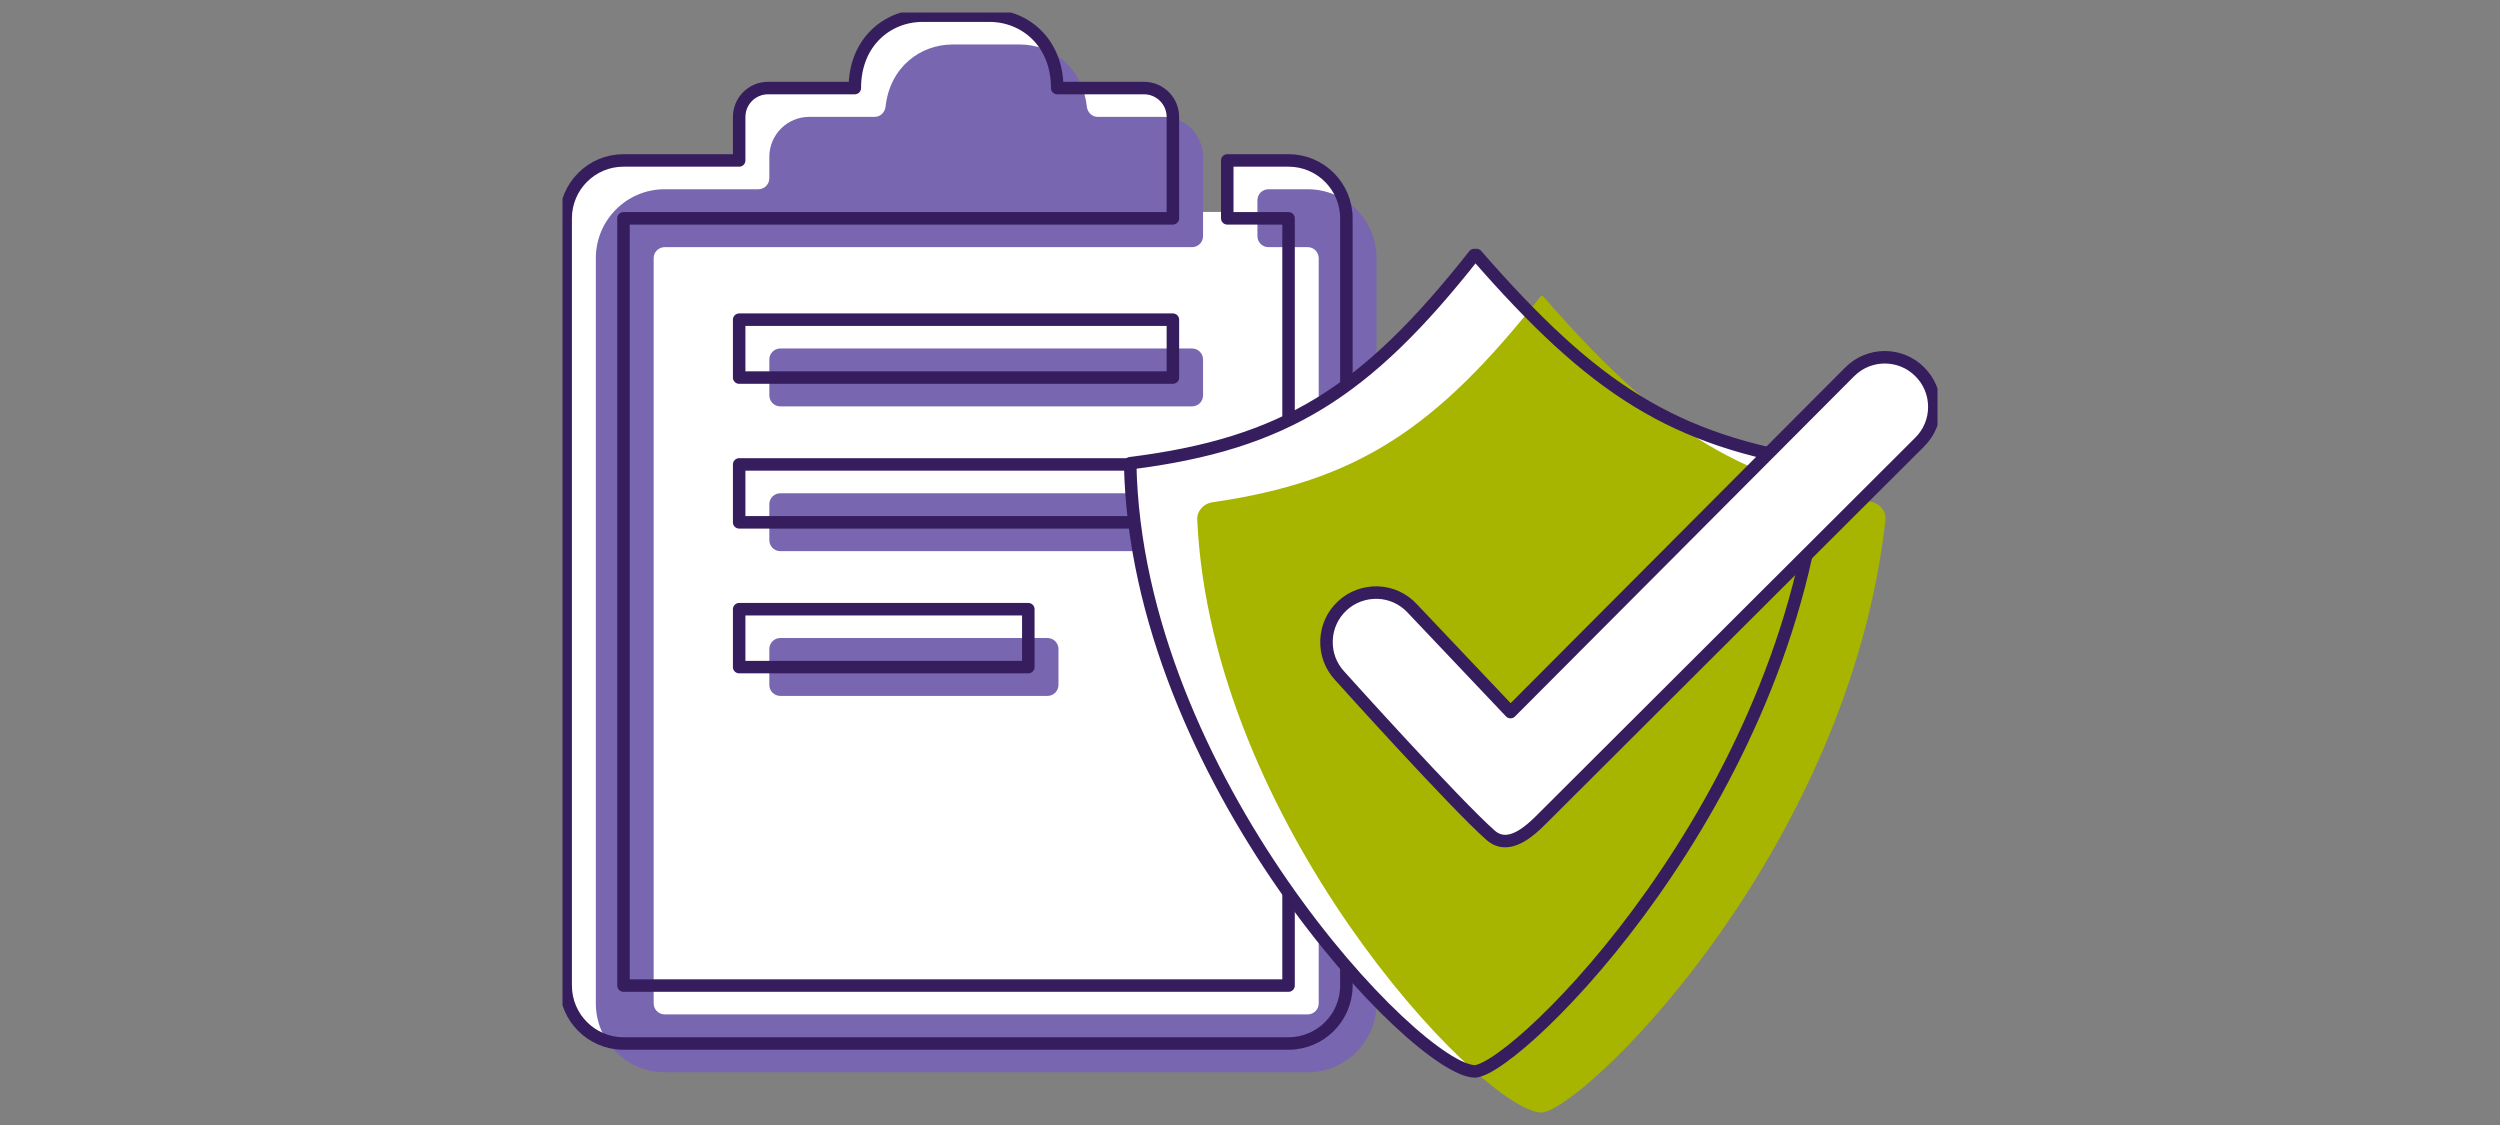 <svg width="200" height="90" viewBox="0 0 200 90" fill="none" xmlns="http://www.w3.org/2000/svg">
<rect x="0" y="0" width="200" height="90" fill="#808080" stroke="none"/>
<g clip-path="url(#clip0_11516_5541)">
<path d="M103.084 12.835H98.181V16.953H93.831V9.361C93.831 8.081 92.795 7.044 91.517 7.044H84.578C84.578 3.356 81.953 1.254 79.168 1.254H73.796C71.025 1.254 68.386 3.336 68.386 7.044H61.446C60.168 7.044 59.133 8.081 59.133 9.361V12.835H49.88C47.325 12.835 45.253 14.908 45.253 17.467V78.846C45.253 81.404 47.325 83.478 49.88 83.478H103.084C105.639 83.478 107.71 81.404 107.71 78.846V17.467C107.71 14.909 105.639 12.835 103.084 12.835Z" fill="white"/>
<path d="M95.365 32.511H62.425C61.939 32.511 61.546 32.117 61.546 31.631V28.759C61.546 28.273 61.939 27.879 62.425 27.879H95.365C95.85 27.879 96.244 28.273 96.244 28.759V31.631C96.244 32.117 95.85 32.511 95.365 32.511ZM95.365 39.46H62.425C61.939 39.46 61.546 39.854 61.546 40.34V43.212C61.546 43.698 61.939 44.092 62.425 44.092H95.365C95.85 44.092 96.244 43.698 96.244 43.212V40.34C96.244 39.854 95.85 39.46 95.365 39.46ZM83.799 51.041H62.425C61.939 51.041 61.546 51.435 61.546 51.921V54.793C61.546 55.279 61.939 55.673 62.425 55.673H83.799C84.284 55.673 84.678 55.279 84.678 54.793V51.921C84.678 51.435 84.284 51.041 83.799 51.041ZM110.123 20.652C110.123 17.608 107.658 15.14 104.618 15.14H101.473C100.988 15.14 100.594 15.534 100.594 16.02V18.892C100.594 19.378 100.988 19.772 101.473 19.772H104.618C105.103 19.772 105.497 20.166 105.497 20.653V80.271C105.497 80.757 105.103 81.151 104.618 81.151H53.172C52.687 81.151 52.293 80.757 52.293 80.271V20.652C52.293 20.166 52.687 19.772 53.172 19.772H95.365C95.85 19.772 96.244 19.378 96.244 18.892V12.546C96.244 10.78 94.815 9.349 93.052 9.349H87.809C87.348 9.349 86.998 8.982 86.946 8.524C86.585 5.349 84.151 3.559 81.582 3.559H76.209C73.651 3.559 71.205 5.333 70.845 8.523C70.793 8.982 70.442 9.349 69.981 9.349H64.739C62.976 9.349 61.546 10.78 61.546 12.546V14.259C61.546 14.745 61.153 15.139 60.667 15.139H53.173C50.132 15.139 47.667 17.608 47.667 20.652V80.27C47.667 83.315 50.132 85.783 53.173 85.783H104.618C107.659 85.783 110.124 83.315 110.124 80.27V20.652H110.123Z" fill="#7966B0"/>
<path d="M93.831 30.206H59.133V25.574H93.831V30.206H93.831ZM93.831 37.155H59.133V41.787H93.831V37.155H93.831ZM82.265 48.736H59.133V53.368H82.265V48.736ZM107.71 17.467C107.71 14.909 105.639 12.835 103.084 12.835H98.181V17.467H103.084V78.846H49.88V17.467H93.831V9.361C93.831 8.081 92.795 7.044 91.517 7.044H84.578C84.578 3.356 81.953 1.254 79.168 1.254H73.795C71.025 1.254 68.385 3.336 68.385 7.044H61.446C60.168 7.044 59.133 8.081 59.133 9.361V12.835H49.88C47.325 12.835 45.253 14.909 45.253 17.467V78.846C45.253 81.405 47.325 83.479 49.88 83.479H103.084C105.639 83.479 107.71 81.405 107.71 78.846V17.467Z" stroke="#361D5D" stroke-linecap="round" stroke-linejoin="round"/>
<path d="M145.639 37.059C133.84 35.261 127.476 31.141 118.116 20.402H117.936C109.289 31.369 102.822 35.499 90.414 37.059C90.857 62.093 113.364 85.736 118.026 85.713C121.579 85.342 143.217 64.106 145.639 37.059H145.639Z" fill="white"/>
<path d="M150.836 41.621C150.915 40.913 150.394 40.267 149.693 40.146C138.697 38.245 132.46 34.042 123.441 23.695H123.261C114.903 34.294 108.583 38.507 96.968 40.186C96.284 40.285 95.746 40.883 95.778 41.574C96.891 65.715 117.998 88.219 123.092 88.986C123.274 89.013 123.428 89.005 123.605 88.954C127.757 87.74 147.932 67.484 150.835 41.621L150.836 41.621Z" fill="#A7B500"/>
<path d="M145.639 37.059C133.84 35.261 127.476 31.141 118.116 20.402H117.936C109.289 31.369 102.822 35.499 90.414 37.059C90.857 62.093 113.364 85.736 118.026 85.713C121.579 85.342 143.217 64.106 145.639 37.059H145.639Z" stroke="#361D5D" stroke-linecap="round" stroke-linejoin="round"/>
<path d="M153.581 29.744L153.577 29.738C152.041 28.198 149.532 28.196 147.988 29.735L120.842 56.968L112.976 48.668C112.256 47.894 111.281 47.446 110.225 47.407C109.176 47.377 108.163 47.74 107.389 48.458C106.611 49.179 106.16 50.16 106.121 51.223C106.082 52.281 106.459 53.292 107.164 54.05C107.536 54.465 116.331 64.235 119.243 66.817C119.62 67.151 120.016 67.285 120.413 67.285C121.587 67.285 122.762 66.11 123.433 65.438L153.582 35.36C154.333 34.611 154.747 33.615 154.747 32.556C154.75 31.492 154.335 30.493 153.582 29.743L153.581 29.744Z" fill="white"/>
<path d="M153.581 29.744L153.577 29.738C152.041 28.198 149.532 28.196 147.988 29.735L120.842 56.968L112.976 48.668C112.256 47.894 111.281 47.446 110.225 47.407C109.176 47.377 108.163 47.74 107.389 48.458C106.611 49.179 106.16 50.16 106.121 51.223C106.082 52.281 106.459 53.292 107.164 54.05C107.536 54.465 116.331 64.235 119.243 66.817C119.62 67.151 120.016 67.285 120.413 67.285C121.587 67.285 122.762 66.11 123.433 65.438L153.582 35.36C154.333 34.611 154.747 33.615 154.747 32.556C154.75 31.492 154.335 30.493 153.582 29.743L153.581 29.744Z" stroke="#361D5D" stroke-linejoin="round"/>
</g>
<defs>
<clipPath id="clip0_11516_5541">
<rect width="110" height="88" fill="white" transform="translate(45 1)"/>
</clipPath>
</defs>
</svg>
